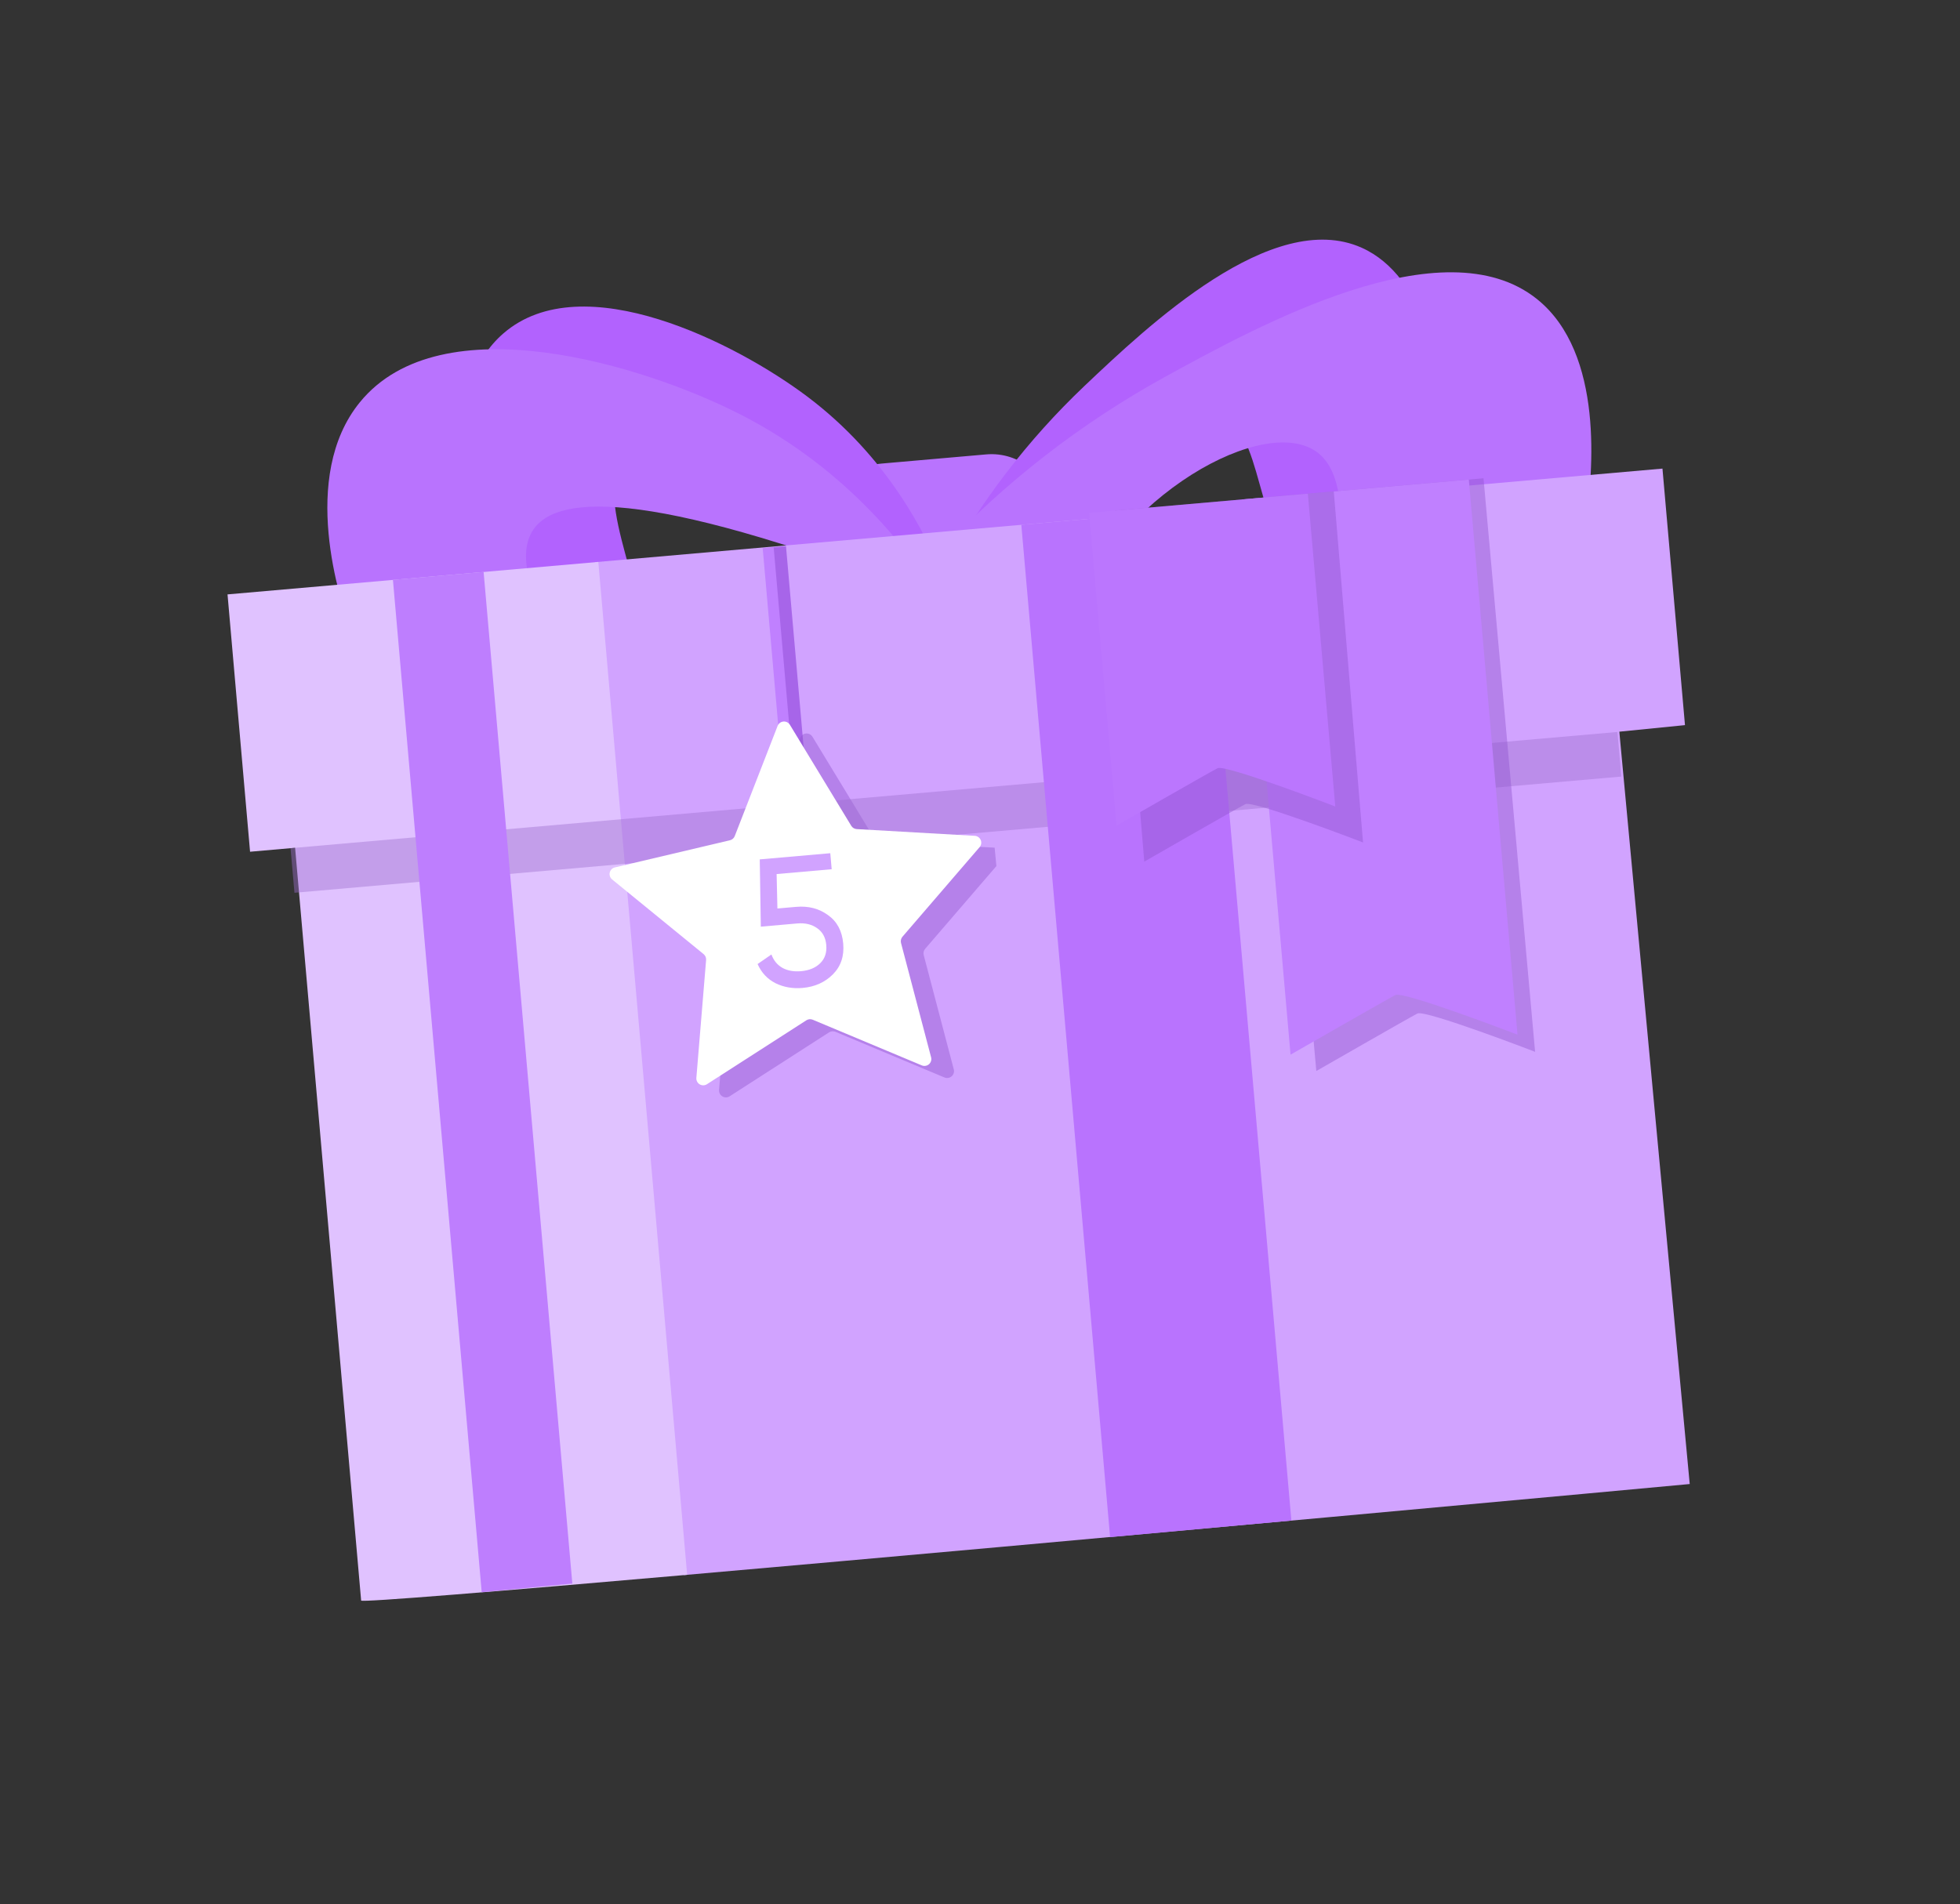 <?xml version="1.0" encoding="UTF-8"?> <svg xmlns="http://www.w3.org/2000/svg" width="1978" height="1922" viewBox="0 0 1978 1922" fill="none"><rect x="0" y="0" width="1978" height="1922" fill="#333333" stroke="none"/><path d="M995.262 458.658L889.681 467.907C856.073 470.851 831.215 500.483 834.159 534.092L837.868 576.424C840.812 610.032 870.444 634.89 904.052 631.946L1009.63 622.696C1043.24 619.752 1068.1 590.12 1065.16 556.512L1061.45 514.18C1058.5 480.572 1028.87 455.713 995.262 458.658Z" fill="#B973FE"></path><path d="M950.819 579.7C933.979 538.635 895.544 461.007 814.455 400.093C743.753 346.953 587.994 267.022 507.962 336.574C448.209 388.487 463.994 494.794 468.323 519.803C538.882 590.384 612.844 654.679 636.824 638.184C665.598 618.415 593.937 502.089 630.31 464.324C656.061 437.67 736.413 449.441 950.819 579.7Z" fill="#B262FE"></path><path d="M951.783 575.407C989.255 506.515 1037.28 443.911 1094.11 389.868C1158.51 328.796 1284 209.795 1374.15 250.026C1439.23 279.076 1455.08 377.356 1459.37 417.01C1412.67 494.072 1355.5 570.446 1313.27 559.65C1264.89 547.217 1278.1 430.572 1227.44 416.431C1174.82 401.804 1073.17 503.304 1066.83 617.873C1062.22 700.99 1109.31 762.921 1125.97 782.921L951.783 575.407Z" fill="#B262FE"></path><path d="M949.692 606.58C920.681 560.482 857.854 474.758 747.001 418.216C650.293 368.891 445.283 305.146 363.125 406.076C301.838 481.432 343.354 606.591 353.877 635.915C454.008 706.441 557.004 768.471 582.625 743.501C613.214 713.547 502.07 588.038 538.133 534.74C563.455 497.041 663.057 494.405 949.692 606.58Z" fill="#B973FE"></path><path d="M948.537 556.562C1014.46 486.468 1090.95 427.123 1175.22 380.68C1270.74 328.245 1456.67 226.091 1551.13 301.902C1619.32 356.632 1607.54 478.222 1600.32 526.635C1520.85 603.607 1429.18 676.453 1382.45 650.421C1328.85 620.573 1380.91 486.273 1325.16 453.778C1267.27 420.027 1115.02 508.866 1071.81 642.859C1040.46 740.073 1077.08 828.209 1090.59 857.149L948.537 556.562Z" fill="#B973FE"></path><path d="M1677.73 472.985L1700.45 731.91L1634.2 738.534C1651.97 929.149 1668.16 1102.17 1669.79 1119.74C1687.5 1308.84 1703.6 1480.69 1705.24 1497.92C1694.26 1499.01 1084.54 1555.34 690.171 1589.83L600.57 567.424L1677.73 472.985Z" fill="#D1A3FF"></path><path d="M805.447 775.5L785.828 551.875" stroke="#A765E9" stroke-width="14.8" stroke-miterlimit="10"></path><path opacity="0.43" d="M1003.77 855.619L988.901 854.779L971.404 853.783L887.452 848.934C886.33 848.878 885.238 848.55 884.271 847.979C883.304 847.407 882.49 846.609 881.899 845.654L876.994 837.598L858.559 807.21L819.95 743.681C819.277 742.576 818.309 741.681 817.155 741.097C816 740.513 814.706 740.263 813.417 740.376C812.128 740.49 810.897 740.961 809.862 741.737C808.827 742.513 808.029 743.563 807.56 744.768L806.623 747.166L803.639 754.832L780.597 814.041L764.29 855.973C763.885 857.022 763.23 857.956 762.383 858.696C761.536 859.436 760.522 859.959 759.427 860.22L677.555 879.537L643.294 887.599C642.037 887.898 640.887 888.543 639.977 889.46C639.066 890.378 638.429 891.531 638.139 892.791C637.849 894.051 637.917 895.367 638.335 896.59C638.753 897.814 639.504 898.896 640.505 899.715L732.903 975.226C733.775 975.935 734.46 976.848 734.898 977.883C735.336 978.918 735.514 980.045 735.416 981.165L726.833 1085.9L725.655 1100.13C725.548 1101.42 725.803 1102.71 726.391 1103.87C726.979 1105.02 727.878 1105.99 728.985 1106.66C730.093 1107.33 731.366 1107.68 732.66 1107.66C733.954 1107.65 735.219 1107.27 736.313 1106.58L836.682 1042.02C837.631 1041.42 838.709 1041.06 839.828 1040.96C840.947 1040.86 842.073 1041.03 843.111 1041.46L953.173 1087.57C954.368 1088.07 955.677 1088.21 956.952 1088C958.227 1087.79 959.418 1087.23 960.392 1086.38C961.366 1085.53 962.085 1084.43 962.466 1083.2C962.848 1081.96 962.879 1080.65 962.554 1079.39L932.189 964.009C931.901 962.921 931.882 961.78 932.133 960.683C932.385 959.587 932.899 958.568 933.632 957.715L1005.54 874.182L1003.77 855.619Z" fill="#9154CF"></path><path d="M603.801 567.177L693.465 1589.56C504.256 1606.11 364.592 1617.61 364.457 1615.53L297.81 855.711L252.358 859.706L229.618 599.955L603.801 567.177Z" fill="#E0C2FF"></path><path opacity="0.43" d="M1632.27 738.82L293.219 856.129L297.161 901.133L1636.21 783.825L1632.27 738.82Z" fill="#9F70D0"></path><path d="M1120.3 1551.52L1030.7 529.724L1213.7 513.676L1303.24 1534.79L1120.3 1551.52Z" fill="#B973FE"></path><path d="M486.134 1607.13L396.539 585.311L488.043 577.278L577.583 1598.4L486.134 1607.13Z" fill="#BE7EFE"></path><path opacity="0.43" d="M1497.13 482.745L1549.2 1061.66C1549.2 1061.66 1438.34 1018.97 1430.45 1022.98C1422.56 1027 1328.41 1081.03 1328.41 1081.03C1311.06 888.045 1293.7 695.068 1276.36 502.097L1497.13 482.745Z" fill="#9154CF"></path><path d="M1482.3 484.055L1531.44 1044.37C1531.44 1044.37 1416.44 1000.16 1408.23 1004.34C1400.01 1008.52 1302.4 1064.54 1302.4 1064.54L1253.28 504.131L1482.3 484.055Z" fill="#C080FF"></path><path opacity="0.43" d="M1125.35 515.337L1154.78 869.692C1154.78 869.692 1248.93 815.64 1256.81 811.664C1264.69 807.688 1375.56 850.339 1375.56 850.339C1365.69 732.277 1355.84 614.157 1346.03 495.98L1125.35 515.337Z" fill="#9154CF"></path><path d="M792.966 755.141L775.227 552.793" stroke="#C080FF" stroke-width="11.1" stroke-miterlimit="10"></path><path d="M1099.08 517.64L1126.76 833.407C1126.76 833.407 1220.89 779.351 1228.79 775.38C1236.69 771.408 1347.54 814.037 1347.54 814.037L1319.85 498.288L1099.08 517.64Z" fill="#BB76FE"></path><path d="M797.159 731.597L859.104 833.588C859.692 834.542 860.503 835.338 861.468 835.909C862.432 836.479 863.52 836.807 864.639 836.864L983.786 843.659C985.07 843.742 986.306 844.181 987.354 844.928C988.403 845.674 989.222 846.698 989.72 847.885C990.218 849.072 990.376 850.374 990.175 851.645C989.974 852.916 989.422 854.106 988.582 855.081L910.738 945.51C910.009 946.366 909.498 947.385 909.246 948.481C908.995 949.576 909.011 950.716 909.294 951.804L939.656 1067.21C939.983 1068.46 939.954 1069.77 939.573 1071.01C939.192 1072.24 938.473 1073.35 937.499 1074.2C936.524 1075.05 935.331 1075.6 934.056 1075.81C932.78 1076.02 931.472 1075.87 930.279 1075.37L820.212 1029.27C819.176 1028.84 818.049 1028.66 816.928 1028.76C815.808 1028.86 814.729 1029.23 813.784 1029.84L713.419 1094.38C712.327 1095.08 711.06 1095.46 709.763 1095.47C708.465 1095.49 707.189 1095.14 706.079 1094.47C704.969 1093.8 704.07 1092.83 703.483 1091.67C702.897 1090.52 702.646 1089.22 702.761 1087.93L712.589 968.996C712.684 967.877 712.505 966.751 712.067 965.716C711.629 964.681 710.946 963.769 710.076 963.057L617.71 887.65C616.709 886.831 615.958 885.748 615.54 884.525C615.122 883.301 615.054 881.986 615.344 880.726C615.634 879.466 616.271 878.312 617.182 877.395C618.092 876.477 619.242 875.832 620.499 875.533L736.637 848.136C737.732 847.878 738.748 847.357 739.596 846.616C740.443 845.876 741.097 844.94 741.5 843.889L784.782 732.631C785.259 731.432 786.061 730.39 787.098 729.622C788.135 728.854 789.365 728.39 790.651 728.282C791.937 728.175 793.227 728.428 794.376 729.014C795.526 729.599 796.49 730.494 797.159 731.597Z" fill="white"></path><path d="M803.508 915.34C815.775 914.265 826.441 917.014 835.507 923.586C844.686 930.024 849.835 939.624 850.953 952.386C852.06 965.025 848.597 975.379 840.564 983.449C832.531 991.52 822.32 996.097 809.929 997.183C800.017 998.051 790.951 996.473 782.733 992.449C774.503 988.3 768.443 981.839 764.553 973.065L778.504 963.415C780.792 969.583 784.561 974.122 789.81 977.033C795.048 979.82 801.261 980.899 808.447 980.27C816.625 979.553 823.07 976.866 827.781 972.208C832.492 967.551 834.516 961.442 833.854 953.884C833.192 946.326 830.136 940.663 824.687 936.895C819.227 933.004 812.532 931.405 804.602 932.1L767.802 935.324L766.724 867.434L837.908 861.197L839.324 877.367L783.753 882.236L784.551 917.001L803.508 915.34Z" fill="#D1A3FF"></path></svg> 
